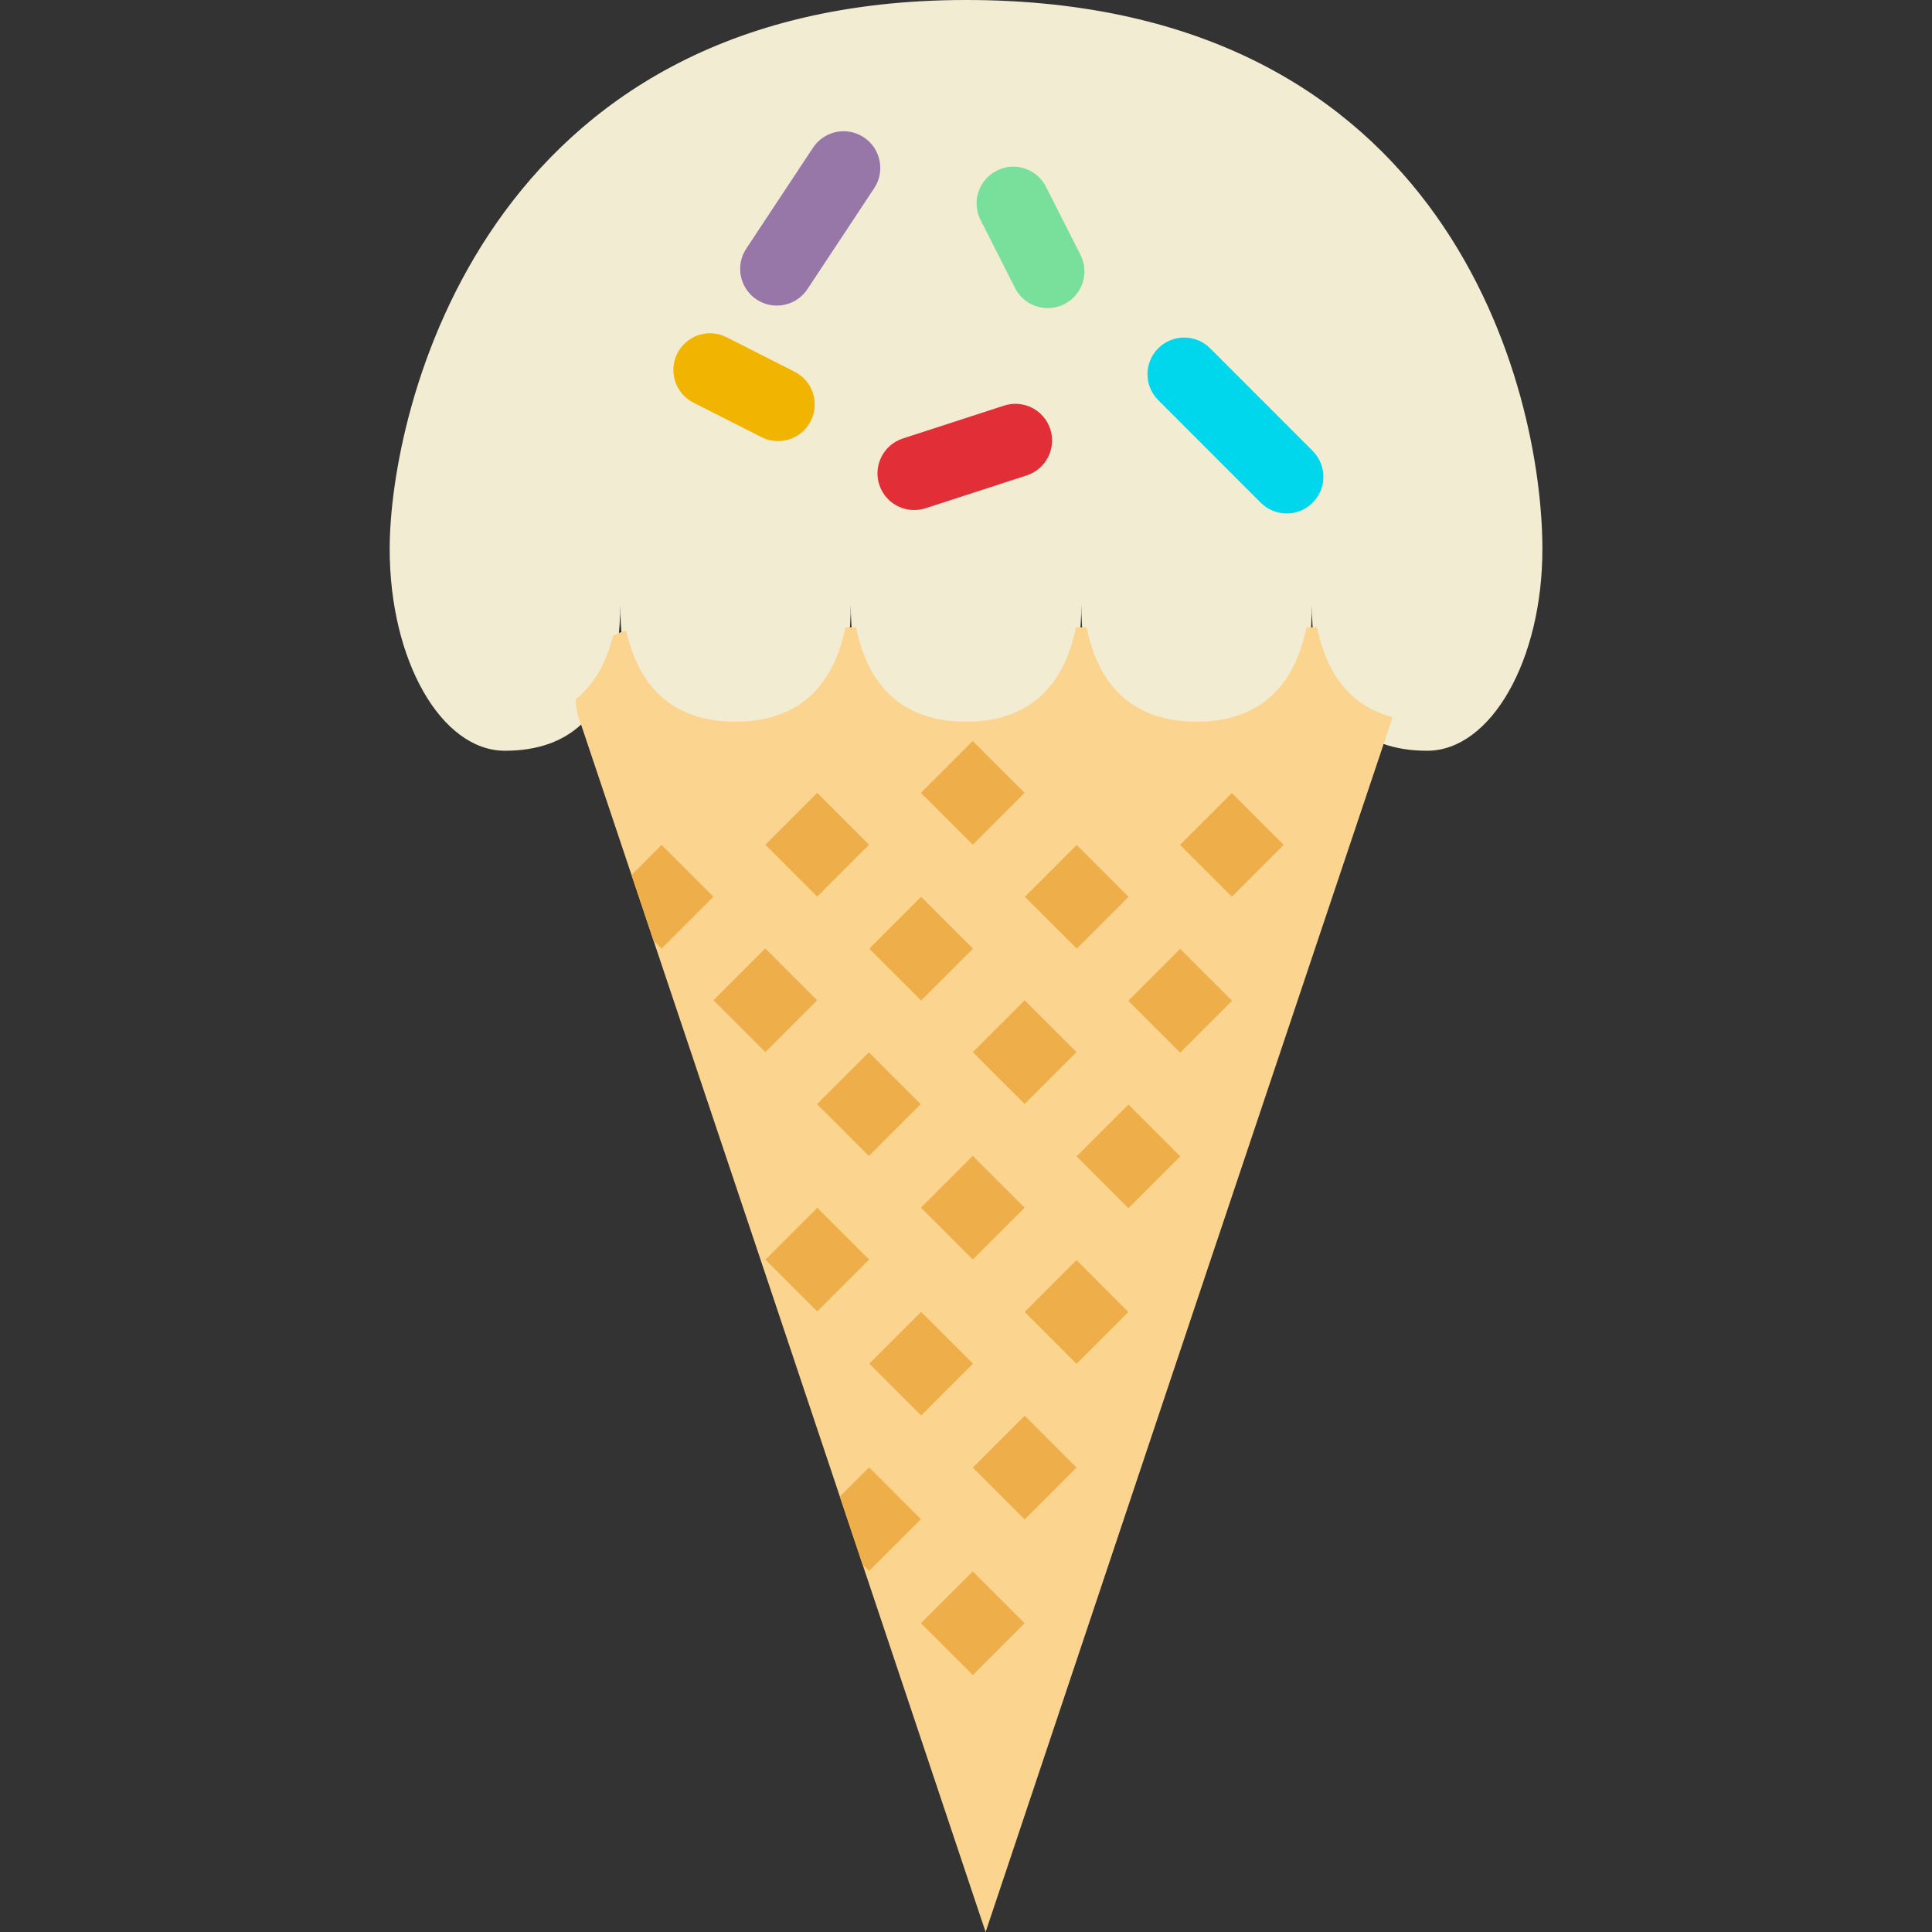 <?xml version="1.0" encoding="iso-8859-1"?>
<!-- Generator: Adobe Illustrator 18.0.0, SVG Export Plug-In . SVG Version: 6.00 Build 0)  -->
<!DOCTYPE svg PUBLIC "-//W3C//DTD SVG 1.1//EN" "http://www.w3.org/Graphics/SVG/1.1/DTD/svg11.dtd">
<svg version="1.1" id="Capa_1" xmlns="http://www.w3.org/2000/svg" xmlns:xlink="http://www.w3.org/1999/xlink" x="0px" y="0px"
	 viewBox="0 0 52.678 52.678" style="enable-background:new 0 0 52.678 52.678;" xml:space="preserve">
<rect x="0" y="0" width="52.678" height="52.678" fill="#333333" stroke="none"/>
<g>
	<path style="fill:#F2ECD3;" d="M26.339,0C13.165,0,10.625,11.211,10.625,14.97c0,3.038,1.407,5.5,3.143,5.5s3.143-0.962,3.143-4
		c0,3.038,1.407,4,3.143,4c1.736,0,3.143-0.962,3.143-4c0,3.038,1.407,4,3.143,4s3.143-0.962,3.143-4c0,3.038,1.407,4,3.143,4
		c1.736,0,3.143-0.962,3.143-4c0,3.038,1.407,4,3.143,4s3.143-2.462,3.143-5.5C42.053,10.661,39.539,0,26.339,0z"/>
	<path style="fill:#FBD490;" d="M35.913,17.104h-0.29c-0.387,1.906-1.575,2.574-2.998,2.574c-1.423,0-2.611-0.668-2.998-2.574h-0.29
		c-0.387,1.906-1.575,2.574-2.998,2.574c-1.423,0-2.611-0.668-2.998-2.574h-0.29c-0.387,1.906-1.575,2.574-2.998,2.574
		c-1.401,0-2.573-0.648-2.979-2.486c-0.125,0.035-0.245,0.081-0.357,0.139c-0.201,0.805-0.557,1.367-1.02,1.736
		c0.007,0.202,0.042,0.408,0.121,0.612l5.031,15l6.025,18l6.025-18l5.031-15c0.016-0.043,0.023-0.085,0.032-0.128
		C36.976,19.292,36.209,18.563,35.913,17.104z"/>
	<g>
		
			<rect x="32.595" y="22.037" transform="matrix(0.707 -0.707 0.707 0.707 -6.45 30.501)" style="fill:#EEAF4B;" width="2" height="2"/>
		
			<rect x="25.524" y="20.623" transform="matrix(0.707 0.707 -0.707 0.707 23.058 -12.422)" style="fill:#EEAF4B;" width="2" height="2"/>
		
			<rect x="28.353" y="23.451" transform="matrix(-0.707 0.707 -0.707 -0.707 67.398 20.987)" style="fill:#EEAF4B;" width="2" height="2"/>
		
			<rect x="31.181" y="26.279" transform="matrix(-0.707 -0.707 0.707 -0.707 35.644 69.325)" style="fill:#EEAF4B;" width="2" height="2"/>
		
			<rect x="21.282" y="22.037" transform="matrix(0.707 0.707 -0.707 0.707 22.816 -9.008)" style="fill:#EEAF4B;" width="2" height="2"/>
		
			<rect x="24.11" y="24.865" transform="matrix(-0.707 0.707 -0.707 -0.707 61.155 26.401)" style="fill:#EEAF4B;" width="2" height="2"/>
		
			<rect x="26.938" y="27.694" transform="matrix(0.707 0.707 -0.707 0.707 28.474 -11.351)" style="fill:#EEAF4B;" width="2" height="2"/>
		
			<rect x="29.767" y="30.522" transform="matrix(-0.707 -0.707 0.707 -0.707 30.235 75.567)" style="fill:#EEAF4B;" width="2" height="2"/>
		
			<rect x="19.867" y="26.279" transform="matrix(0.707 0.707 -0.707 0.707 25.4 -6.766)" style="fill:#EEAF4B;" width="2" height="2"/>
		
			<rect x="22.696" y="29.108" transform="matrix(0.707 -0.707 0.707 0.707 -14.349 25.572)" style="fill:#EEAF4B;" width="2" height="2"/>
		
			<rect x="25.524" y="31.936" transform="matrix(0.707 0.707 -0.707 0.707 31.058 -9.109)" style="fill:#EEAF4B;" width="2" height="2"/>
		
			<rect x="28.353" y="34.765" transform="matrix(-0.707 -0.707 0.707 -0.707 24.819 81.81)" style="fill:#EEAF4B;" width="2" height="2"/>
		
			<rect x="21.282" y="33.35" transform="matrix(0.707 0.707 -0.707 0.707 30.816 -5.694)" style="fill:#EEAF4B;" width="2" height="2"/>
		
			<rect x="24.11" y="36.179" transform="matrix(-0.707 0.707 -0.707 -0.707 69.154 45.715)" style="fill:#EEAF4B;" width="2" height="2"/>
		
			<rect x="26.939" y="39.008" transform="matrix(-0.707 -0.707 0.707 -0.707 19.407 88.053)" style="fill:#EEAF4B;" width="2" height="2"/>
		
			<rect x="25.524" y="43.25" transform="matrix(-0.707 -0.707 0.707 -0.707 13.992 94.296)" style="fill:#EEAF4B;" width="2" height="2"/>
		<polygon style="fill:#EEAF4B;" points="17.819,25.646 18.039,25.865 19.453,24.451 18.039,23.037 17.219,23.856 		"/>
		<polygon style="fill:#EEAF4B;" points="23.696,40.007 22.899,40.804 23.52,42.661 23.696,42.836 25.11,41.422 		"/>
	</g>
	<path style="fill:#9777A8;" d="M21.18,8.332c-0.189,0-0.381-0.054-0.551-0.166c-0.46-0.305-0.587-0.925-0.282-1.386l1.821-2.753
		c0.305-0.461,0.924-0.588,1.386-0.282c0.46,0.305,0.587,0.925,0.282,1.386l-1.821,2.753C21.822,8.175,21.504,8.332,21.18,8.332z"/>
	<path style="fill:#00D7EC;" d="M35.083,14c-0.256,0-0.512-0.098-0.707-0.293l-2.795-2.796c-0.391-0.391-0.391-1.023,0-1.414
		s1.023-0.391,1.414,0l2.795,2.796c0.391,0.391,0.391,1.023,0,1.414C35.594,13.903,35.339,14,35.083,14z"/>
	<path style="fill:#E22F37;" d="M24.925,13.907c-0.422,0-0.813-0.269-0.951-0.691c-0.17-0.524,0.117-1.089,0.642-1.26l2.762-0.897
		c0.527-0.17,1.09,0.118,1.26,0.643s-0.117,1.089-0.642,1.26l-2.762,0.897C25.132,13.891,25.027,13.907,24.925,13.907z"/>
	<path style="fill:#F1B501;" d="M21.214,12.027c-0.152,0-0.306-0.034-0.451-0.108l-1.855-0.94c-0.493-0.249-0.689-0.851-0.44-1.344
		c0.25-0.492,0.85-0.692,1.344-0.439l1.855,0.94c0.493,0.249,0.689,0.851,0.44,1.344C21.93,11.827,21.579,12.027,21.214,12.027z"/>
	<path style="fill:#79E09B;" d="M28.569,8.401c-0.365,0-0.717-0.2-0.893-0.548l-0.94-1.855c-0.25-0.493-0.053-1.095,0.44-1.344
		c0.493-0.253,1.095-0.053,1.344,0.439l0.94,1.855c0.25,0.493,0.053,1.095-0.44,1.344C28.875,8.367,28.721,8.401,28.569,8.401z"/>
</g>
<g>
</g>
<g>
</g>
<g>
</g>
<g>
</g>
<g>
</g>
<g>
</g>
<g>
</g>
<g>
</g>
<g>
</g>
<g>
</g>
<g>
</g>
<g>
</g>
<g>
</g>
<g>
</g>
<g>
</g>
</svg>
